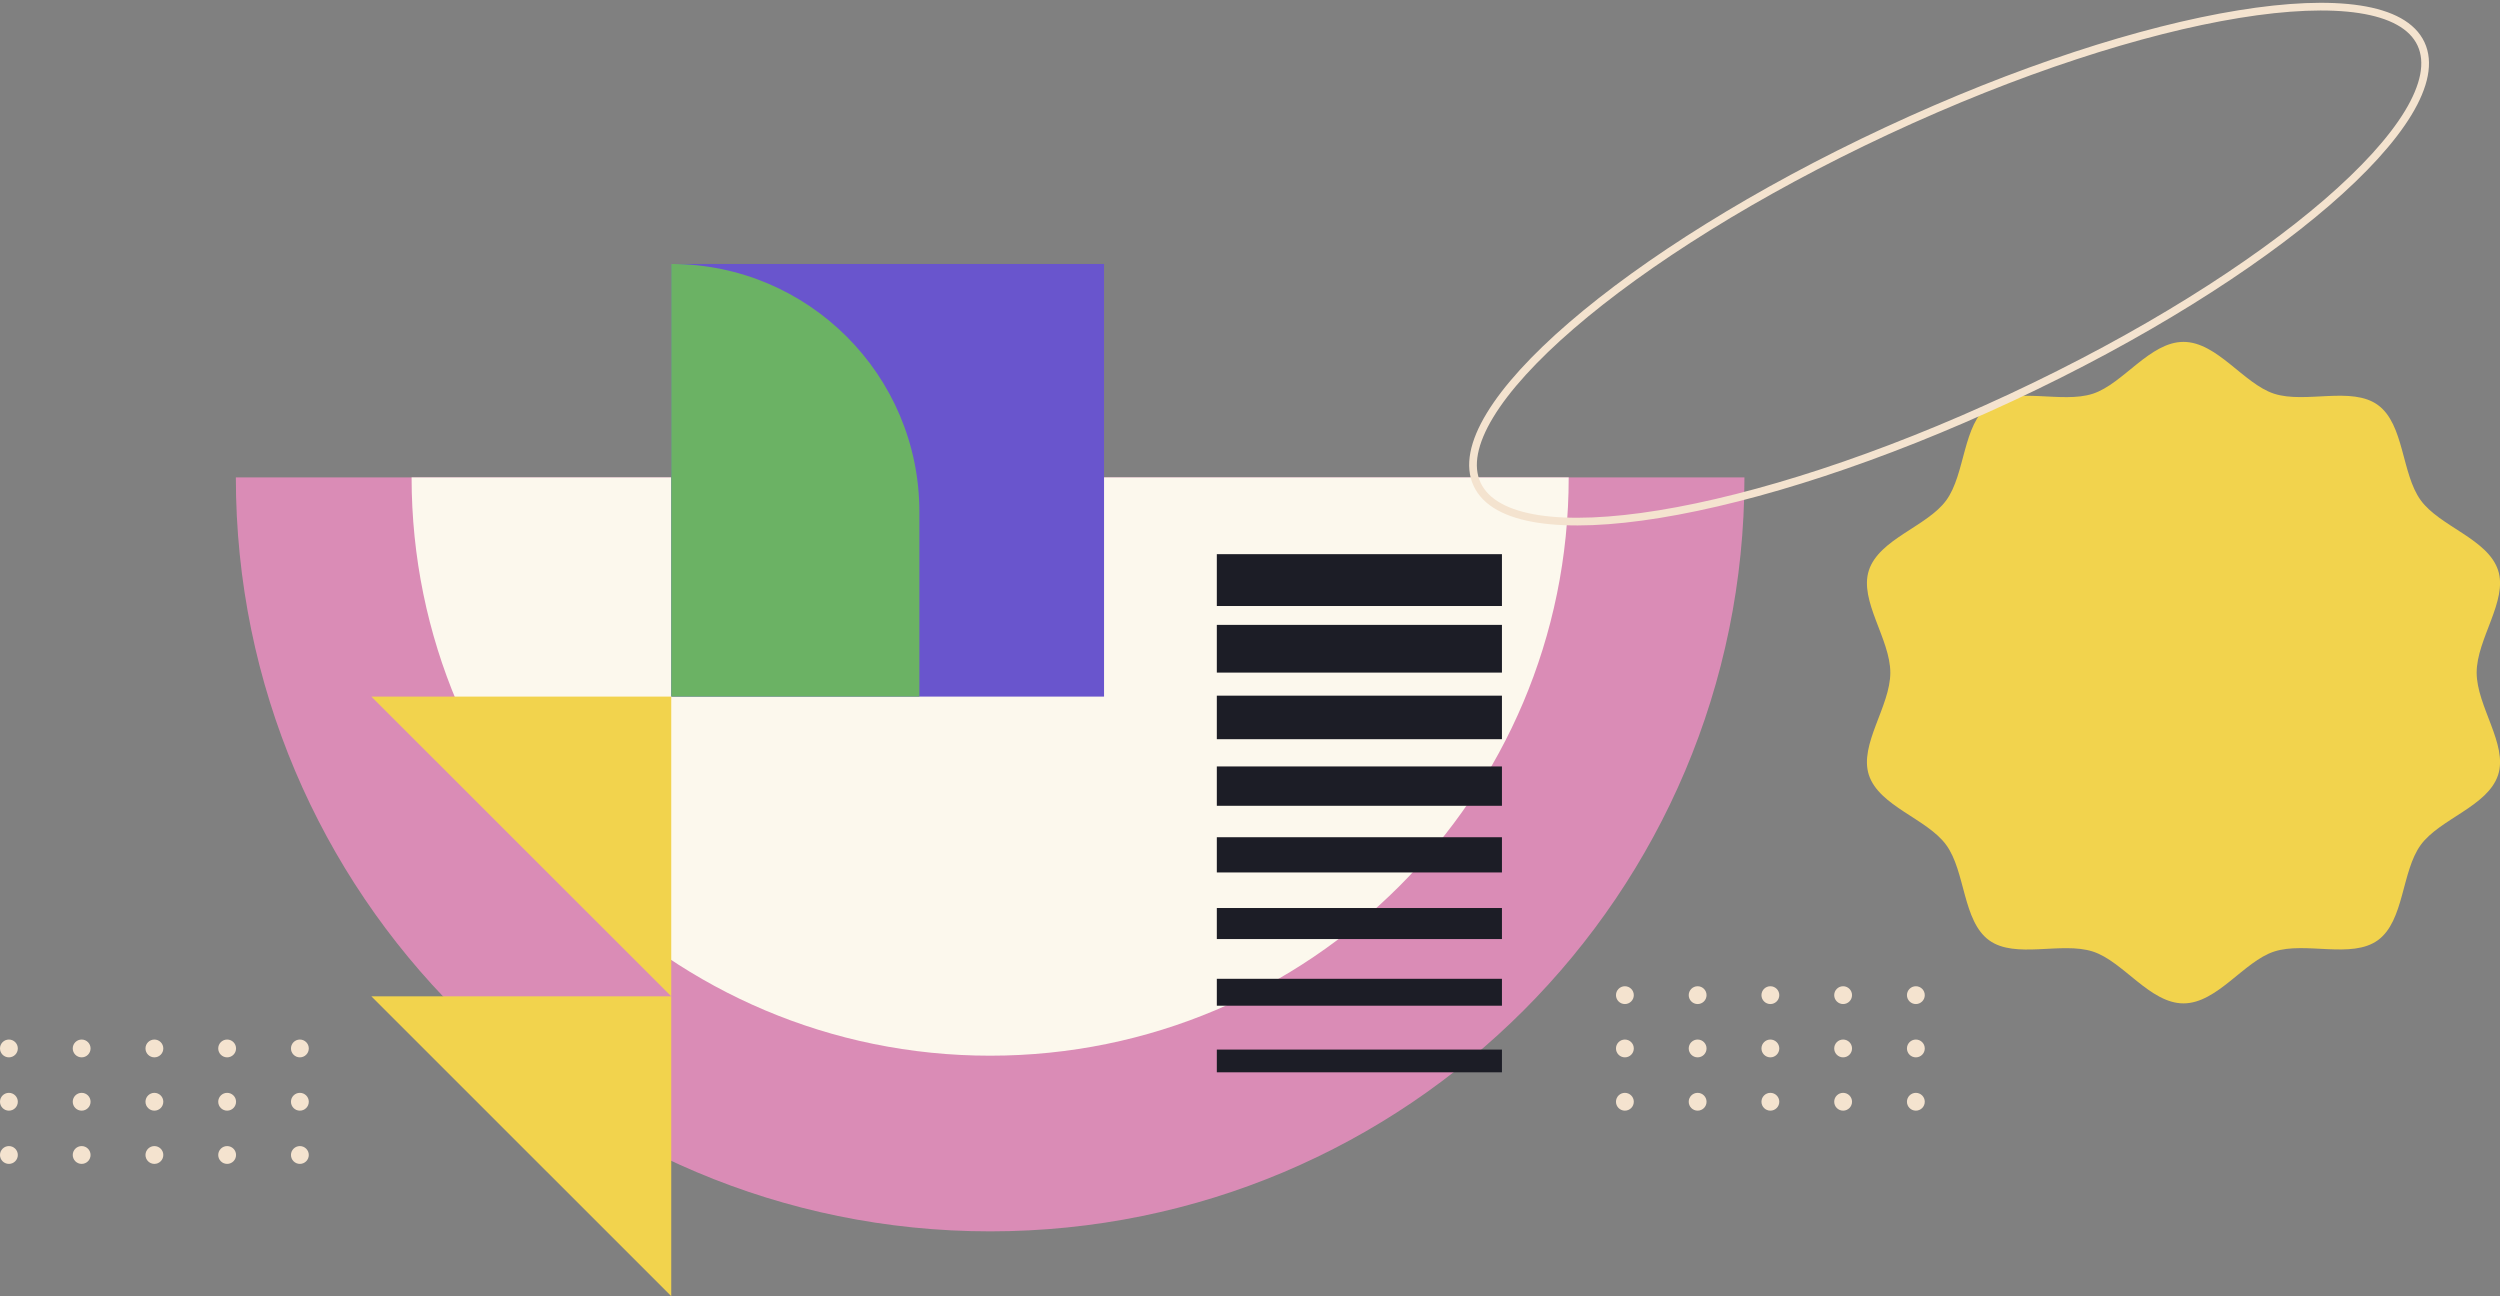 <svg width="650" height="337" viewBox="0 0 650 337" fill="none" xmlns="http://www.w3.org/2000/svg">
<rect x="0" y="0" width="650" height="337" fill="#808080" stroke="none"/>
<g clip-path="url(#clip0_256_11)">
<path d="M643.931 174.876C643.931 166.132 652.074 156.196 649.515 148.299C646.853 140.126 634.336 136.894 629.392 130.069C624.378 123.191 625.139 110.317 618.258 105.306C611.446 100.346 599.448 105.012 591.271 102.368C583.371 99.811 576.455 88.89 567.707 88.89C558.96 88.89 552.027 99.793 544.144 102.368C535.966 105.029 523.968 100.364 517.157 105.323C510.276 110.334 511.037 123.208 506.023 130.086C501.062 136.894 488.545 140.126 485.9 148.317C483.341 156.214 491.484 166.15 491.484 174.894C491.484 183.637 483.341 193.574 485.9 201.471C488.562 209.644 501.079 212.876 506.023 219.701C511.037 226.579 510.276 239.453 517.157 244.464C523.968 249.423 535.966 244.758 544.144 247.402C552.044 249.959 558.96 260.88 567.707 260.88C576.455 260.88 583.388 249.976 591.271 247.402C599.448 244.74 611.446 249.406 618.258 244.447C625.139 239.435 624.378 226.562 629.392 219.684C634.353 212.876 646.87 209.644 649.515 201.453C652.074 193.556 643.931 183.62 643.931 174.876Z" fill="#F2D34D"/>
<path d="M61.32 124.124C61.32 232.385 149.127 320.152 257.437 320.152C365.747 320.152 453.554 232.385 453.554 124.124H61.32Z" fill="#DA8CB6"/>
<path d="M107.014 124.124C107.014 207.156 174.368 274.48 257.438 274.48C340.507 274.48 407.862 207.156 407.862 124.124H107.014Z" fill="#FCF8ED"/>
<path d="M287.052 68.637H174.523V181.115H287.052V68.637Z" fill="#6955CD"/>
<path d="M239.043 181.115H174.523V68.637C210.154 68.637 239.043 97.513 239.043 133.127V181.097V181.115Z" fill="#6BB264"/>
<path d="M4.633 300.297C4.633 301.575 3.596 302.612 2.317 302.612C1.037 302.612 0 301.575 0 300.297C0 299.018 1.037 297.981 2.317 297.981C3.596 297.981 4.633 299.018 4.633 300.297Z" fill="#F4E3CF"/>
<path d="M23.547 300.297C23.547 301.575 22.51 302.612 21.231 302.612C19.951 302.612 18.914 301.575 18.914 300.297C18.914 299.018 19.951 297.981 21.231 297.981C22.51 297.981 23.547 299.018 23.547 300.297Z" fill="#F4E3CF"/>
<path d="M42.459 300.297C42.459 301.575 41.422 302.612 40.143 302.612C38.864 302.612 37.826 301.575 37.826 300.297C37.826 299.018 38.864 297.981 40.143 297.981C41.422 297.981 42.459 299.018 42.459 300.297Z" fill="#F4E3CF"/>
<path d="M61.373 300.297C61.373 301.575 60.336 302.612 59.057 302.612C57.778 302.612 56.74 301.575 56.74 300.297C56.74 299.018 57.778 297.981 59.057 297.981C60.336 297.981 61.373 299.018 61.373 300.297Z" fill="#F4E3CF"/>
<path d="M80.286 300.297C80.286 301.575 79.248 302.612 77.969 302.612C76.69 302.612 75.652 301.575 75.652 300.297C75.652 299.018 76.69 297.981 77.969 297.981C79.248 297.981 80.286 299.018 80.286 300.297Z" fill="#F4E3CF"/>
<path d="M4.633 286.455C4.633 287.734 3.596 288.771 2.317 288.771C1.037 288.771 0 287.734 0 286.455C0 285.176 1.037 284.139 2.317 284.139C3.596 284.139 4.633 285.176 4.633 286.455Z" fill="#F4E3CF"/>
<path d="M23.547 286.455C23.547 287.734 22.51 288.771 21.231 288.771C19.951 288.771 18.914 287.734 18.914 286.455C18.914 285.176 19.951 284.139 21.231 284.139C22.51 284.139 23.547 285.176 23.547 286.455Z" fill="#F4E3CF"/>
<path d="M42.459 286.455C42.459 287.734 41.422 288.771 40.143 288.771C38.864 288.771 37.826 287.734 37.826 286.455C37.826 285.176 38.864 284.139 40.143 284.139C41.422 284.139 42.459 285.176 42.459 286.455Z" fill="#F4E3CF"/>
<path d="M61.373 286.455C61.373 287.734 60.336 288.771 59.057 288.771C57.778 288.771 56.74 287.734 56.74 286.455C56.74 285.176 57.778 284.139 59.057 284.139C60.336 284.139 61.373 285.176 61.373 286.455Z" fill="#F4E3CF"/>
<path d="M80.286 286.455C80.286 287.734 79.248 288.771 77.969 288.771C76.69 288.771 75.652 287.734 75.652 286.455C75.652 285.176 76.69 284.139 77.969 284.139C79.248 284.139 80.286 285.176 80.286 286.455Z" fill="#F4E3CF"/>
<path d="M4.633 272.596C4.633 273.875 3.596 274.912 2.317 274.912C1.037 274.912 0 273.875 0 272.596C0 271.318 1.037 270.281 2.317 270.281C3.596 270.281 4.633 271.318 4.633 272.596Z" fill="#F4E3CF"/>
<path d="M23.547 272.596C23.547 273.875 22.51 274.912 21.231 274.912C19.951 274.912 18.914 273.875 18.914 272.596C18.914 271.318 19.951 270.281 21.231 270.281C22.51 270.281 23.547 271.318 23.547 272.596Z" fill="#F4E3CF"/>
<path d="M42.459 272.596C42.459 273.875 41.422 274.912 40.143 274.912C38.864 274.912 37.826 273.875 37.826 272.596C37.826 271.318 38.864 270.281 40.143 270.281C41.422 270.281 42.459 271.318 42.459 272.596Z" fill="#F4E3CF"/>
<path d="M61.373 272.596C61.373 273.875 60.336 274.912 59.057 274.912C57.778 274.912 56.74 273.875 56.74 272.596C56.74 271.318 57.778 270.281 59.057 270.281C60.336 270.281 61.373 271.318 61.373 272.596Z" fill="#F4E3CF"/>
<path d="M80.286 272.596C80.286 273.875 79.248 274.912 77.969 274.912C76.69 274.912 75.652 273.875 75.652 272.596C75.652 271.318 76.69 270.281 77.969 270.281C79.248 270.281 80.286 271.318 80.286 272.596Z" fill="#F4E3CF"/>
<path d="M424.788 286.455C424.788 287.734 423.75 288.771 422.471 288.771C421.192 288.771 420.154 287.734 420.154 286.455C420.154 285.176 421.192 284.14 422.471 284.14C423.75 284.14 424.788 285.176 424.788 286.455Z" fill="#F4E3CF"/>
<path d="M443.702 286.455C443.702 287.734 442.664 288.771 441.385 288.771C440.106 288.771 439.068 287.734 439.068 286.455C439.068 285.176 440.106 284.14 441.385 284.14C442.664 284.14 443.702 285.176 443.702 286.455Z" fill="#F4E3CF"/>
<path d="M462.614 286.455C462.614 287.734 461.576 288.771 460.297 288.771C459.018 288.771 457.98 287.734 457.98 286.455C457.98 285.176 459.018 284.14 460.297 284.14C461.576 284.14 462.614 285.176 462.614 286.455Z" fill="#F4E3CF"/>
<path d="M481.528 286.455C481.528 287.734 480.49 288.771 479.211 288.771C477.932 288.771 476.895 287.734 476.895 286.455C476.895 285.176 477.932 284.14 479.211 284.14C480.49 284.14 481.528 285.176 481.528 286.455Z" fill="#F4E3CF"/>
<path d="M500.44 286.455C500.44 287.734 499.403 288.771 498.123 288.771C496.844 288.771 495.807 287.734 495.807 286.455C495.807 285.176 496.844 284.14 498.123 284.14C499.403 284.14 500.44 285.176 500.44 286.455Z" fill="#F4E3CF"/>
<path d="M424.788 272.597C424.788 273.875 423.75 274.912 422.471 274.912C421.192 274.912 420.154 273.875 420.154 272.597C420.154 271.318 421.192 270.281 422.471 270.281C423.75 270.281 424.788 271.318 424.788 272.597Z" fill="#F4E3CF"/>
<path d="M443.702 272.597C443.702 273.875 442.664 274.912 441.385 274.912C440.106 274.912 439.068 273.875 439.068 272.597C439.068 271.318 440.106 270.281 441.385 270.281C442.664 270.281 443.702 271.318 443.702 272.597Z" fill="#F4E3CF"/>
<path d="M462.614 272.597C462.614 273.875 461.576 274.912 460.297 274.912C459.018 274.912 457.98 273.875 457.98 272.597C457.98 271.318 459.018 270.281 460.297 270.281C461.576 270.281 462.614 271.318 462.614 272.597Z" fill="#F4E3CF"/>
<path d="M481.528 272.597C481.528 273.875 480.49 274.912 479.211 274.912C477.932 274.912 476.895 273.875 476.895 272.597C476.895 271.318 477.932 270.281 479.211 270.281C480.49 270.281 481.528 271.318 481.528 272.597Z" fill="#F4E3CF"/>
<path d="M500.44 272.597C500.44 273.875 499.403 274.912 498.123 274.912C496.844 274.912 495.807 273.875 495.807 272.597C495.807 271.318 496.844 270.281 498.123 270.281C499.403 270.281 500.44 271.318 500.44 272.597Z" fill="#F4E3CF"/>
<path d="M424.788 258.738C424.788 260.016 423.75 261.053 422.471 261.053C421.192 261.053 420.154 260.016 420.154 258.738C420.154 257.459 421.192 256.422 422.471 256.422C423.75 256.422 424.788 257.459 424.788 258.738Z" fill="#F4E3CF"/>
<path d="M443.702 258.738C443.702 260.016 442.664 261.053 441.385 261.053C440.106 261.053 439.068 260.016 439.068 258.738C439.068 257.459 440.106 256.422 441.385 256.422C442.664 256.422 443.702 257.459 443.702 258.738Z" fill="#F4E3CF"/>
<path d="M462.614 258.738C462.614 260.016 461.576 261.053 460.297 261.053C459.018 261.053 457.98 260.016 457.98 258.738C457.98 257.459 459.018 256.422 460.297 256.422C461.576 256.422 462.614 257.459 462.614 258.738Z" fill="#F4E3CF"/>
<path d="M481.528 258.738C481.528 260.016 480.49 261.053 479.211 261.053C477.932 261.053 476.895 260.016 476.895 258.738C476.895 257.459 477.932 256.422 479.211 256.422C480.49 256.422 481.528 257.459 481.528 258.738Z" fill="#F4E3CF"/>
<path d="M500.44 258.738C500.44 260.016 499.403 261.053 498.123 261.053C496.844 261.053 495.807 260.016 495.807 258.738C495.807 257.459 496.844 256.422 498.123 256.422C499.403 256.422 500.44 257.459 500.44 258.738Z" fill="#F4E3CF"/>
<path d="M390.505 144.083H316.373V157.562H390.505V144.083Z" fill="#1C1D26"/>
<path d="M390.505 162.469H316.373V174.876H390.505V162.469Z" fill="#1C1D26"/>
<path d="M390.505 180.873H316.373V192.191H390.505V180.873Z" fill="#1C1D26"/>
<path d="M390.505 199.276H316.373V209.506H390.505V199.276Z" fill="#1C1D26"/>
<path d="M390.505 217.68H316.373V226.838H390.505V217.68Z" fill="#1C1D26"/>
<path d="M390.505 236.083H316.373V244.153H390.505V236.083Z" fill="#1C1D26"/>
<path d="M390.505 254.487H316.373V261.485H390.505V254.487Z" fill="#1C1D26"/>
<path d="M390.505 272.89H316.373V278.8H390.505V272.89Z" fill="#1C1D26"/>
<path d="M96.555 181.115L174.524 259.049V181.115H96.555Z" fill="#F2D34D"/>
<path d="M96.555 259.049L174.524 337V259.049H96.555Z" fill="#F2D34D"/>
<path d="M522.947 103.323C590.713 71.695 638.401 30.542 629.461 11.405C620.521 -7.731 558.339 2.395 490.574 34.024C422.808 65.652 375.12 106.805 384.06 125.942C393 145.078 455.182 134.952 522.947 103.323Z" stroke="#F4E3CF" stroke-width="2" stroke-miterlimit="10"/>
</g>
<defs>
<clipPath id="clip0_256_11">
<rect width="650" height="337" fill="white"/>
</clipPath>
</defs>
</svg>
